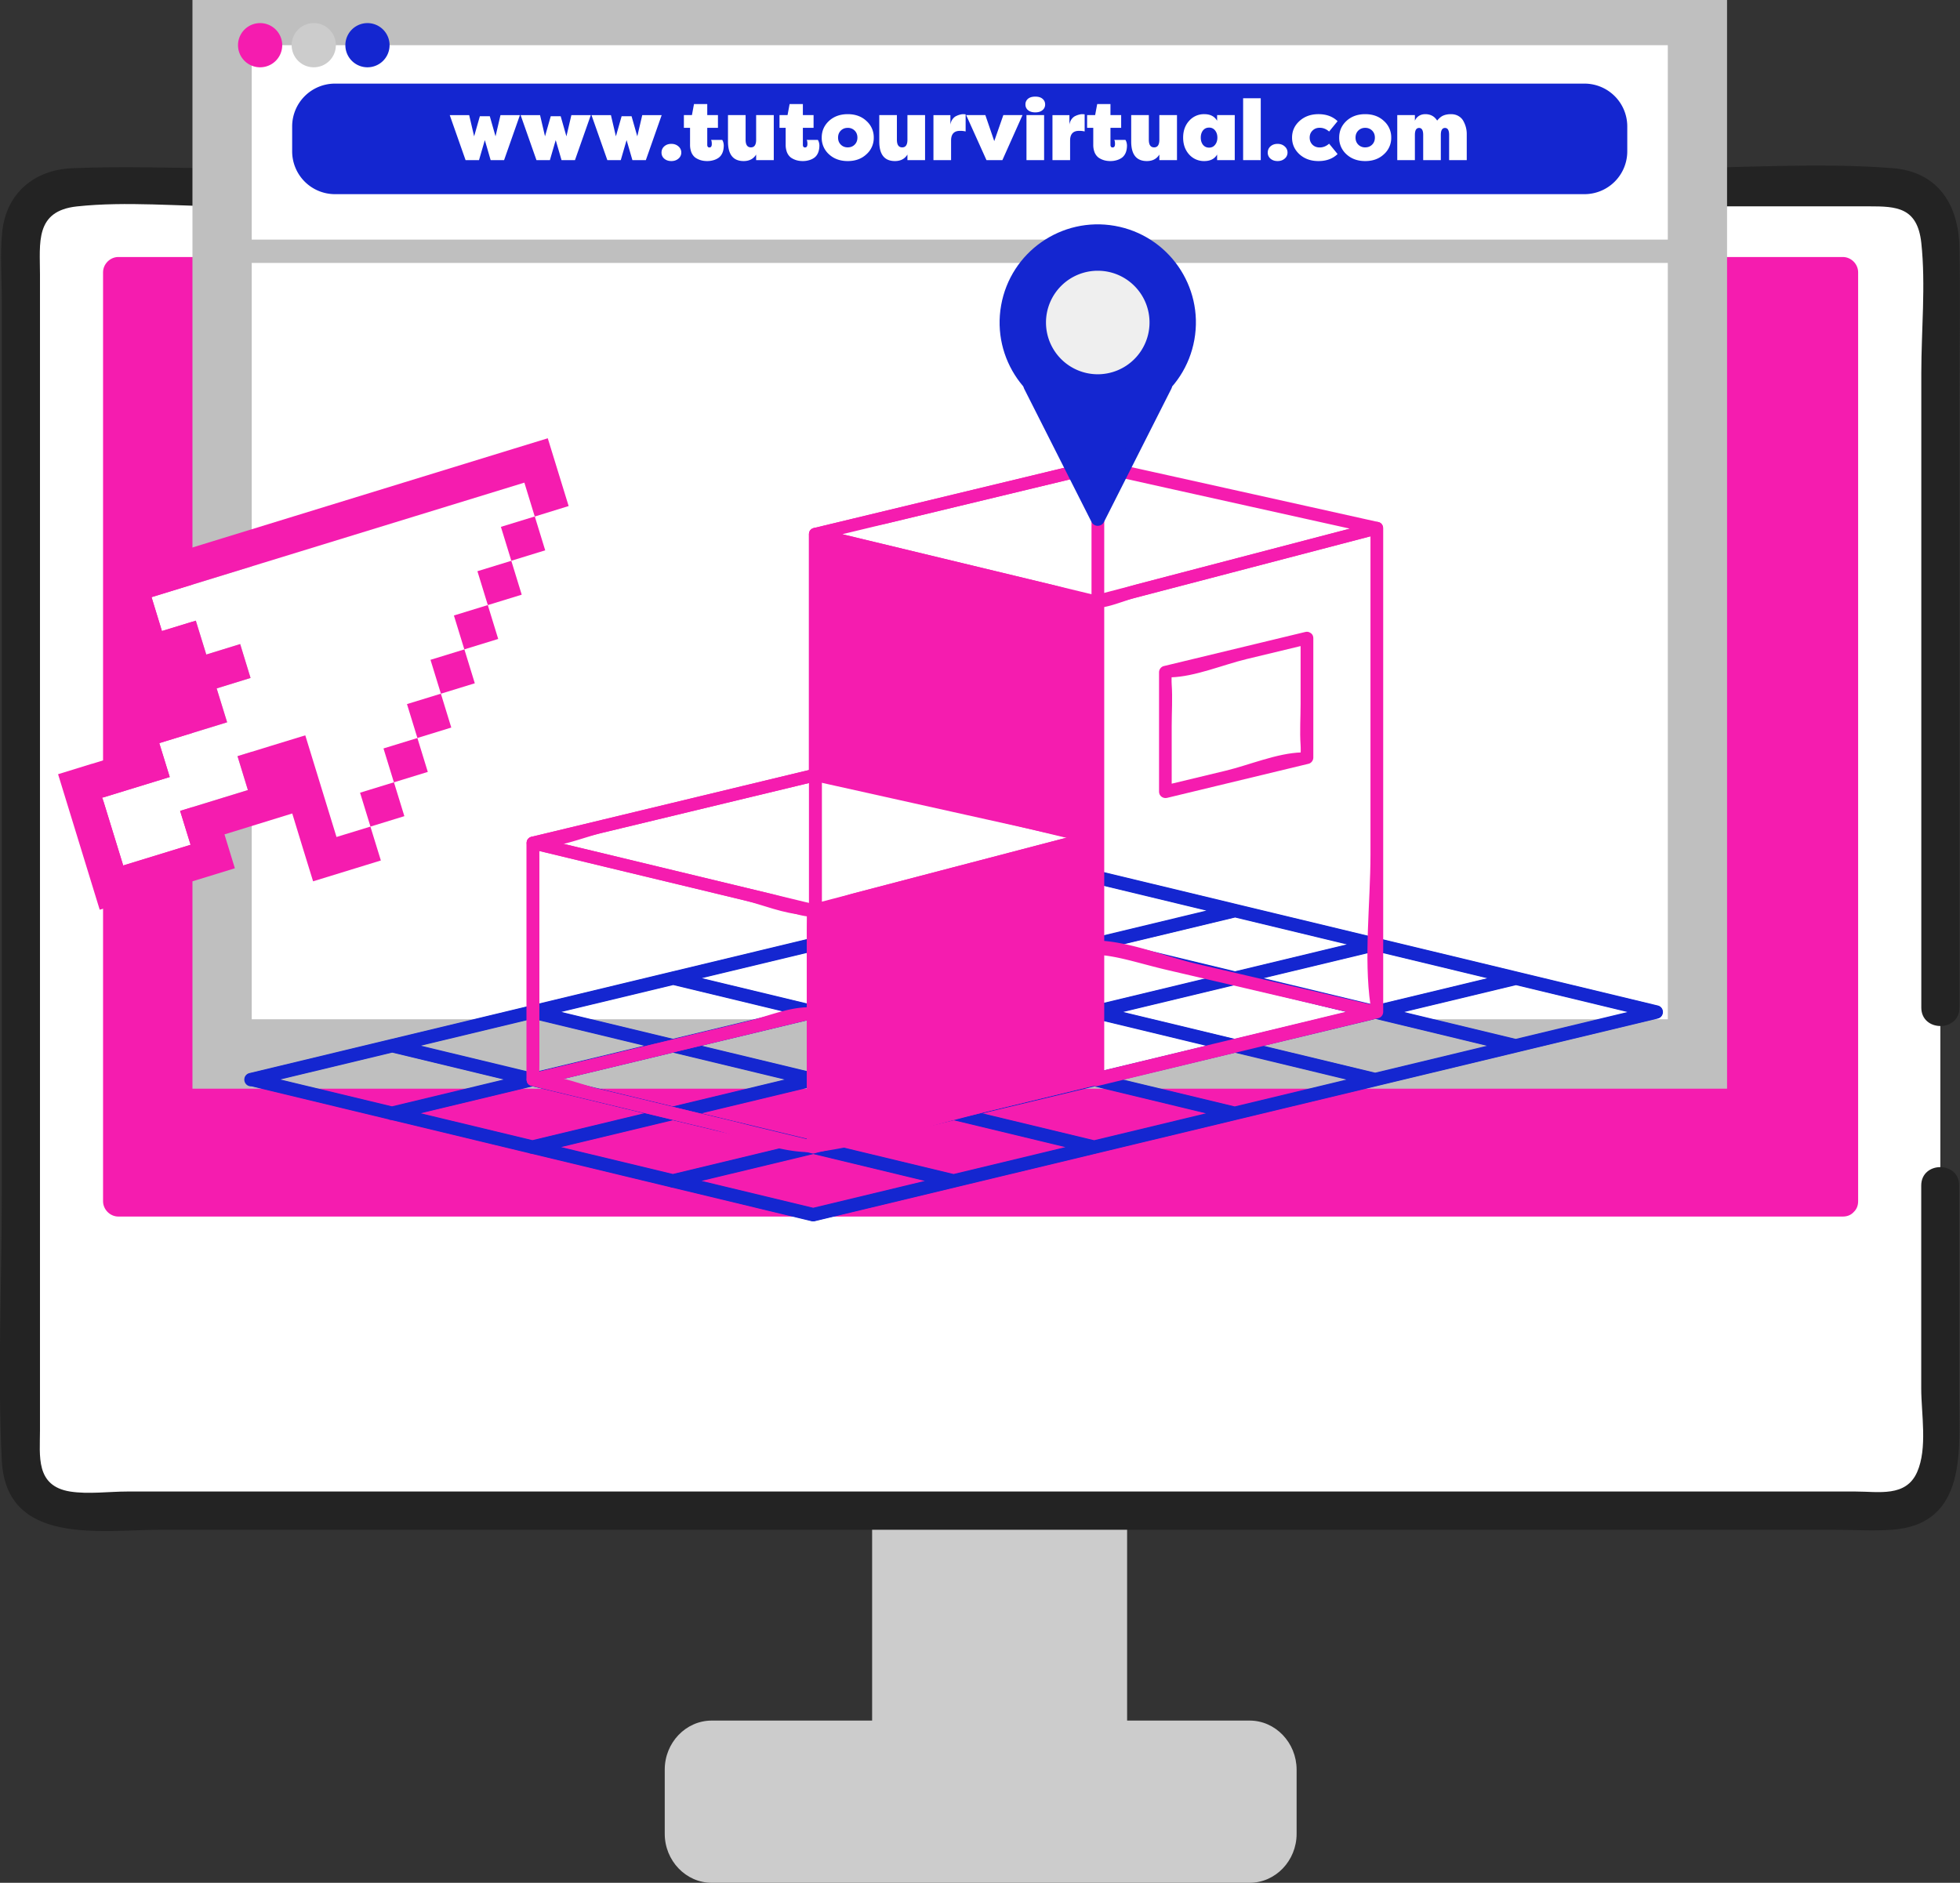 <svg width="229" height="220" fill="none" xmlns="http://www.w3.org/2000/svg"><rect width="100%" height="100%" fill="#333333" stroke="none"/><g clip-path="url(#clip0)"><path d="M226.705 117.731V27.604c0-3.147-2.472-5.729-5.492-5.729H7.946c-3.02 0-5.492 2.573-5.492 5.729v143.182c0 3.147 2.472 5.728 5.492 5.728h213.267c3.02 0 5.492-2.572 5.492-5.728v-53.055z" fill="#fff"/><path d="M146.001 201.044h-14.313v-24.539h-29.793v24.539H83.158c-3.02 0-5.492 2.573-5.492 5.729v7.498c0 3.147 2.473 5.729 5.492 5.729h62.843c3.019 0 5.491-2.572 5.491-5.729v-7.498c-.009-3.147-2.472-5.729-5.491-5.729z" fill="#CCC"/><path d="M63.126 24.11h155.269c3.174 0 5.628.1 6.084 4.27.529 4.925 0 10.234 0 15.188v74.163c0 2.874 4.461 2.874 4.461 0V46.715c0-5.911.109-11.84 0-17.752-.091-4.98-2.454-8.894-7.827-9.314-8.721-.684-17.788 0-26.527 0H63.135c-2.883 0-2.883 4.461-.01 4.461zM224.47 138.53v23.699c0 2.965.757 6.997-.483 9.788-1.305 2.947-4.489 2.263-7.189 2.263H14.888c-2.135 0-4.589.337-6.705 0-4.06-.657-3.512-4.169-3.512-7.152V32.092c0-3.704-.62-7.444 4.324-7.973 5.756-.62 11.932 0 17.715 0 2.873 0 2.873-4.46 0-4.46-6.085 0-12.233-.265-18.308 0-4.379.19-7.663 2.91-8.137 7.38C-.01 29.655.21 32.383.21 35.01v104.705c0 10.262-.51 20.67 0 30.924.502 10.052 11.658 8.109 18.591 8.109h195.425c2.262 0 4.597.165 6.851 0 8.894-.665 7.826-9.505 7.826-15.991v-24.219c.028-2.883-4.433-2.883-4.433-.009z" fill="#232323"/><path d="M215.32 31.827H13.838v108.536H215.32V31.827z" fill="#F51CAF"/><path d="M215.321 138.575H13.839l1.787 1.788V31.818l-1.787 1.788H215.32l-1.788-1.788v108.545c0 2.299 3.566 2.299 3.566 0V31.818c0-.967-.821-1.788-1.788-1.788H13.83c-.967 0-1.789.821-1.789 1.788v108.545c0 .967.822 1.788 1.788 1.788h201.482c2.308 0 2.308-3.576.01-3.576z" fill="#F51CAF"/><path d="M201.783 0H22.486v127.209h179.297V0z" fill="#BFBFBF"/><path d="M194.859 5.282H29.41v22.714h165.45V5.282zm0 25.442H29.41v88.375h165.45V30.724z" fill="#fff"/><path d="M30.34 7.863a2.582 2.582 0 100-5.163 2.582 2.582 0 000 5.163z" fill="#F51CAF"/><path d="M36.608 7.863a2.582 2.582 0 100-5.163 2.582 2.582 0 000 5.163z" fill="#CCC"/><path d="M42.883 7.863a2.582 2.582 0 100-5.163 2.582 2.582 0 000 5.163zm142.252 14.824H39.125a5.003 5.003 0 01-4.99-4.99V14.76a5.003 5.003 0 014.99-4.99h146.01a5.003 5.003 0 014.99 4.99v2.937a5.003 5.003 0 01-4.99 4.99z" fill="#1426D0"/><path d="M55.396 15.93l.67-2.35h1.16l.67 2.35.58-2.48h2.27l-1.85 5.26h-1.57l-.68-2.34-.68 2.34h-1.57l-1.85-5.26h2.27l.58 2.48zm8.282 0l.67-2.35h1.16l.67 2.35.58-2.48h2.27l-1.85 5.26h-1.57l-.68-2.34-.68 2.34h-1.57l-1.85-5.26h2.27l.58 2.48zm8.281 0l.67-2.35h1.16l.67 2.35.58-2.48h2.27l-1.85 5.26h-1.57l-.68-2.34-.68 2.34h-1.57l-1.85-5.26h2.27l.58 2.48zm5.331 1.9c0-.293.106-.537.32-.73.22-.193.496-.29.83-.29.326 0 .6.097.82.29a.92.92 0 01.34.73.9.9 0 01-.34.71c-.22.187-.494.28-.82.28-.334 0-.61-.093-.83-.28a.902.902 0 01-.32-.71zm7.273-.85c0 .353-.056.657-.17.91-.113.247-.27.437-.47.57a1.986 1.986 0 01-.61.27 2.54 2.54 0 01-.69.09c-.253 0-.49-.03-.71-.09a2.286 2.286 0 01-.64-.29c-.2-.14-.36-.34-.48-.6a2.417 2.417 0 01-.17-.95v-1.95h-.72v-1.49h.94l.24-1.29h1.55v1.29h1.25v1.49h-1.25v1.97c0 .213.084.32.25.32.187 0 .28-.133.28-.4 0-.247-.03-.407-.09-.48h1.31c.107.167.167.377.18.63zm2.552-3.53v2.88c0 .593.207.89.62.89.407 0 .61-.297.61-.89v-2.88h2.06v5.26h-2.06v-.65c-.313.507-.8.76-1.46.76-1.22 0-1.83-.763-1.83-2.29v-3.08h2.06zm8.62 3.53c0 .353-.057.657-.17.91-.113.247-.27.437-.47.57a1.987 1.987 0 01-.61.27 2.54 2.54 0 01-.69.09c-.253 0-.49-.03-.71-.09a2.286 2.286 0 01-.64-.29c-.2-.14-.36-.34-.48-.6a2.417 2.417 0 01-.17-.95v-1.95h-.72v-1.49h.94l.24-1.29h1.55v1.29h1.25v1.49h-1.25v1.97c0 .213.083.32.25.32.187 0 .28-.133.28-.4 0-.247-.03-.407-.09-.48h1.31c.107.167.167.377.18.63zm5.492-2.85a2.54 2.54 0 01.86 1.95 2.54 2.54 0 01-.86 1.95c-.566.527-1.293.79-2.18.79-.886 0-1.616-.263-2.19-.79a2.556 2.556 0 01-.85-1.95c0-.773.284-1.423.85-1.95.574-.527 1.304-.79 2.19-.79.887 0 1.614.263 2.18.79zm-2.99 1.13c-.213.213-.32.487-.32.82 0 .333.107.607.32.82.214.213.484.32.81.32.327 0 .597-.107.81-.32.214-.213.32-.487.32-.82 0-.333-.106-.607-.32-.82a1.098 1.098 0 00-.81-.32c-.326 0-.596.107-.81.32zm6.554-1.81v2.88c0 .593.207.89.62.89.407 0 .61-.297.61-.89v-2.88h2.06v5.26h-2.06v-.65c-.313.507-.8.76-1.46.76-1.22 0-1.83-.763-1.83-2.29v-3.08h2.06zm6.25 0v1.11c.04-.247.123-.457.25-.63.133-.18.283-.307.45-.38a2.17 2.17 0 01.45-.16 1.33 1.33 0 01.33-.05c.08 0 .18.007.3.02v2a2.595 2.595 0 00-.66-.07c-.693 0-1.04.377-1.04 1.13v2.29h-2.06v-5.26h1.98zm8.425 0l-2.35 5.26h-1.86l-2.37-5.26h2.24l1.04 3.04 1.06-3.04h2.24zm2.524 5.26v-5.26h-2.06v5.26h2.06zm-2.18-6.5a.83.83 0 01.29-.66c.2-.173.487-.26.86-.26s.657.087.85.26c.2.167.3.387.3.66a.823.823 0 01-.31.66c-.2.173-.48.26-.84.26s-.643-.087-.85-.26a.835.835 0 01-.3-.66zm5.137 1.24v1.11c.04-.247.123-.457.25-.63.133-.18.283-.307.45-.38a2.17 2.17 0 01.45-.16 1.33 1.33 0 01.33-.05c.08 0 .18.007.3.02v2a2.595 2.595 0 00-.66-.07c-.693 0-1.04.377-1.04 1.13v2.29h-2.06v-5.26h1.98zm6.726 3.53c0 .353-.057.657-.17.91-.114.247-.27.437-.47.57a1.996 1.996 0 01-.61.27c-.214.06-.444.09-.69.09-.254 0-.49-.03-.71-.09a2.279 2.279 0 01-.64-.29c-.2-.14-.36-.34-.48-.6a2.407 2.407 0 01-.17-.95v-1.95h-.72v-1.49h.94l.24-1.29h1.55v1.29h1.25v1.49h-1.25v1.97c0 .213.083.32.25.32.186 0 .28-.133.28-.4 0-.247-.03-.407-.09-.48h1.31c.106.167.166.377.18.63zm2.552-3.53v2.88c0 .593.207.89.62.89.407 0 .61-.297.61-.89v-2.88h2.06v5.26h-2.06v-.65c-.313.507-.8.76-1.46.76-1.22 0-1.83-.763-1.83-2.29v-3.08h2.06zm7.979 5.26v-.65c-.3.507-.8.76-1.5.76a2.31 2.31 0 01-1.77-.77c-.466-.52-.7-1.177-.7-1.97 0-.793.234-1.447.7-1.96a2.297 2.297 0 011.77-.78c.7 0 1.2.257 1.5.77v-.66h2.06v5.26h-2.06zm-1.65-3.47c-.173.22-.26.5-.26.84 0 .34.087.62.26.84.18.22.417.33.71.33.294 0 .527-.11.7-.33.18-.22.27-.5.27-.84 0-.34-.09-.62-.27-.84a.843.843 0 00-.7-.33c-.293 0-.53.11-.71.33zm6.748-3.76v7.23h-2.06v-7.23h2.06zm.818 6.35c0-.293.106-.537.32-.73.22-.193.496-.29.83-.29.326 0 .6.097.82.29.226.193.34.437.34.73a.9.9 0 01-.34.71c-.22.187-.494.28-.82.28-.334 0-.61-.093-.83-.28a.9.9 0 01-.32-.71zm3.709.2c-.58-.533-.87-1.183-.87-1.95 0-.767.29-1.413.87-1.94.586-.533 1.326-.8 2.22-.8.92 0 1.663.273 2.23.82l-.99 1.21c-.334-.293-.7-.44-1.1-.44-.34 0-.62.11-.84.33-.22.213-.33.487-.33.82 0 .333.11.61.33.83.22.213.5.32.84.32.4 0 .766-.147 1.1-.44l.99 1.21c-.567.547-1.31.82-2.23.82-.894 0-1.634-.263-2.22-.79zm9.857-3.9a2.54 2.54 0 01.86 1.95 2.54 2.54 0 01-.86 1.95c-.566.527-1.293.79-2.18.79-.886 0-1.616-.263-2.19-.79a2.559 2.559 0 01-.85-1.95c0-.773.284-1.423.85-1.95.574-.527 1.304-.79 2.19-.79.887 0 1.614.263 2.18.79zm-2.99 1.13c-.213.213-.32.487-.32.82 0 .333.107.607.32.82a1.1 1.1 0 00.81.32c.327 0 .597-.107.81-.32.214-.213.32-.487.32-.82 0-.333-.106-.607-.32-.82a1.097 1.097 0 00-.81-.32 1.1 1.1 0 00-.81.32zm10.614 3.45v-2.94c0-.547-.16-.82-.48-.82-.326 0-.49.273-.49.82v2.94h-2.06v-2.94c0-.547-.16-.82-.48-.82-.326 0-.49.273-.49.82v2.94h-2.06v-5.26h2.06v.66c.094-.233.247-.42.46-.56.22-.14.47-.21.75-.21.614 0 1.077.25 1.39.75.254-.307.504-.507.75-.6.247-.1.534-.15.86-.15.347 0 .647.077.9.23.254.153.444.353.57.6a3.069 3.069 0 01.38 1.47v3.07h-2.06zM95.281 90.547l32.594 7.243-32.867 8.584-32.74-7.882 33.013-7.945zm32.986-36.078l32.594 7.243-32.868 8.593-32.74-7.89 33.014-7.946zm-.273 15.836v55.891l32.867-7.954v-56.53l-32.867 8.593z" fill="#fff"/><path d="M95.008 141.932L29.4 126.133m82.019 11.858l-65.607-15.808m82.027 11.859l-65.607-15.8m82.027 11.85l-65.607-15.8m82.027 11.859l-65.607-15.809m82.027 11.859l-65.607-15.809m82.017 11.859l-65.607-15.8m-32.894 39.481l98.501-23.681M78.588 137.992l98.51-23.682m-114.93 19.732l98.511-23.682M45.748 130.092l98.511-23.682M29.328 126.151l98.511-23.681" stroke="#1426D0" stroke-width="1.57" stroke-linecap="round" stroke-linejoin="round"/><path d="M95.2 141.221c-21.867-5.264-43.742-10.536-65.608-15.8-.92-.219-1.322 1.204-.392 1.423 21.866 5.264 43.741 10.536 65.607 15.8.921.228 1.323-1.195.392-1.423zm16.419-3.941c-21.866-5.264-43.74-10.536-65.607-15.8-.921-.219-1.322 1.204-.392 1.423 21.866 5.264 43.741 10.537 65.607 15.8.921.219 1.323-1.204.392-1.423zm16.42-3.95c-21.866-5.263-43.74-10.536-65.607-15.8-.921-.219-1.323 1.205-.392 1.423 21.866 5.264 43.741 10.537 65.607 15.8.921.228 1.313-1.204.392-1.423zm16.42-3.95c-21.866-5.263-43.741-10.536-65.607-15.8-.921-.218-1.323 1.205-.392 1.423 21.866 5.264 43.741 10.537 65.607 15.8.921.228 1.313-1.195.392-1.423zm16.411-3.95c-21.866-5.263-43.741-10.536-65.607-15.8-.921-.218-1.322 1.205-.392 1.424 21.866 5.263 43.741 10.536 65.607 15.799.93.228 1.323-1.195.392-1.423zm16.42-3.941c-21.866-5.263-43.741-10.536-65.607-15.799-.921-.219-1.322 1.204-.392 1.423 21.866 5.263 43.741 10.536 65.607 15.8.921.228 1.323-1.205.392-1.424zm16.42-3.949c-21.866-5.264-43.741-10.537-65.607-15.8-.921-.219-1.323 1.204-.392 1.423 21.866 5.263 43.741 10.536 65.607 15.8.921.228 1.322-1.195.392-1.423z" fill="#1426D0"/><path d="M95.2 142.653c28.716-6.906 57.433-13.811 86.14-20.707 4.123-.995 8.247-1.98 12.361-2.974.921-.219.529-1.651-.392-1.423-28.717 6.905-57.434 13.811-86.141 20.707-4.124.994-8.247 1.98-12.361 2.974-.921.219-.529 1.642.392 1.423zm-16.42-3.95c28.716-6.905 57.433-13.811 86.14-20.707 4.123-.995 8.247-1.98 12.361-2.974.921-.219.529-1.651-.392-1.423-28.717 6.905-57.434 13.811-86.141 20.707-4.124.994-8.247 1.98-12.36 2.974-.922.219-.53 1.642.391 1.423zm-16.412-3.95c28.717-6.905 57.434-13.811 86.141-20.707 4.124-.995 8.247-1.98 12.361-2.974.921-.219.529-1.651-.392-1.423-28.717 6.905-57.434 13.811-86.141 20.707-4.124.994-8.247 1.98-12.36 2.974-.931.219-.539 1.651.392 1.423zm-16.419-3.941c28.716-6.905 57.433-13.811 86.14-20.707 4.124-.994 8.247-1.979 12.361-2.974.921-.219.529-1.651-.392-1.423a407957.71 407957.71 0 01-86.141 20.708c-4.123.994-8.247 1.979-12.36 2.973-.931.219-.539 1.642.392 1.423zm-16.42-3.95c28.716-6.905 57.433-13.811 86.141-20.707 4.123-.994 8.246-1.979 12.36-2.974.921-.219.529-1.651-.392-1.423a407957.71 407957.71 0 01-86.141 20.708c-4.123.994-8.246 1.979-12.36 2.973-.931.219-.539 1.642.392 1.423z" fill="#1426D0"/><path d="M128.267 54.469v71.053l-33.013 7.945V62.414l33.013-7.945z" fill="#fff"/><path d="M127.528 54.469v67.203c0 .848-.182 1.943 0 2.773.265 1.149-.501.958.511.365-2.098 1.213-5.683 1.368-8.009 1.925-8.329 2.007-16.648 4.004-24.977 6.011.31.237.62.475.94.712V66.255c0-.849.182-1.943 0-2.774-.265-1.149.502-.957-.51-.364 2.097-1.214 5.682-1.369 8.008-1.925 8.329-2.007 16.648-4.005 24.977-6.012.921-.219.529-1.65-.392-1.423-11.002 2.646-22.012 5.3-33.013 7.946-.31.073-.548.392-.548.711v71.053c0 .493.475.821.94.711 11.001-2.645 22.012-5.3 33.013-7.945.31-.073.547-.392.547-.711V54.469c-.009-.958-1.487-.958-1.487 0z" fill="#F51CAF"/><path d="M62.067 126.863c6.906 1.66 13.802 3.329 20.708 4.989 4.086.986 9.186 3.303 13.391 2.664 6.431-.967 12.908-3.12 19.23-4.652 9.432-2.281 18.864-4.561 28.306-6.842l16.976-4.105c.703-.173.712-1.259 0-1.423-6.978-1.633-13.957-3.257-20.944-4.889-4.133-.967-9.278-3.248-13.529-2.609-6.403.967-12.834 3.092-19.12 4.606-9.377 2.263-18.764 4.516-28.142 6.778-5.628 1.359-11.256 2.709-16.876 4.069-.921.219-.529 1.651.393 1.423 13.61-3.275 27.22-6.55 40.831-9.834 7.142-1.724 14.285-3.439 21.428-5.163 3.986-.958 6.869.346 11.703 1.478 7.955 1.851 15.909 3.712 23.855 5.564v-1.423l-41.059 9.934c-7.188 1.733-14.368 3.476-21.556 5.209-.748.182-1.541.474-2.308.556-.866.092-.027.092-.429.064-2.882-.164-6.084-1.468-8.875-2.134-7.864-1.898-15.727-3.786-23.59-5.684-.922-.228-1.314 1.196-.393 1.424zM95.08 91.259c10.865 2.417 21.73 4.834 32.594 7.243v-1.423l-16.438 4.296-11.302 2.956c-1.314.346-4.124 1.322-4.935 1.332-.83.009-3.558-.894-4.917-1.223-3.75-.903-7.499-1.806-11.257-2.709L62.46 97.79v1.423c11.001-2.645 22.012-5.3 33.013-7.945.921-.22.529-1.651-.392-1.423-11.002 2.645-22.012 5.3-33.014 7.945-.702.173-.702 1.259 0 1.423 5.747 1.387 11.494 2.773 17.241 4.151l11.02 2.654c1.432.347 3.183 1.113 4.67 1.104 1.487-.009 3.266-.83 4.69-1.204 3.685-.967 7.379-1.925 11.065-2.892 5.774-1.505 11.539-3.019 17.313-4.524.685-.183.721-1.268 0-1.423a41627.166 41627.166 0 00-32.593-7.243c-.921-.21-1.323 1.213-.392 1.423z" fill="#F51CAF"/><path d="M95.008 106.374v27.659l32.867-7.946V97.79l-32.867 8.584z" fill="#F51CAF"/><path d="M94.269 106.374v27.659c0 .492.474.83.94.711 10.955-2.645 21.911-5.3 32.867-7.945.31-.073.547-.393.547-.712V97.79c0-.483-.474-.83-.939-.711l-32.868 8.593c-.921.237-.529 1.669.393 1.423l32.867-8.593c-.31-.237-.62-.475-.94-.712v25.579c0 .73.174 1.751 0 2.472.073-.301.949-.411-.2-.292-5.775.593-11.814 2.855-17.451 4.224-4.89 1.185-9.788 2.362-14.678 3.548.31.237.62.474.94.712v-27.659c0-.949-1.478-.949-1.478 0z" fill="#F51CAF"/><path d="M61.53 98.492v27.659c0 .319.227.638.547.711 10.91 2.628 21.829 5.255 32.74 7.891.464.11.939-.219.939-.711v-27.659c0-.319-.228-.638-.548-.711-10.91-2.628-21.829-5.255-32.74-7.891-.92-.22-1.322 1.204-.391 1.423 4.579 1.104 9.167 2.208 13.747 3.311l11.02 2.655c2.198.529 4.816 1.642 7.078 1.706 1.14.036.602.556.347-.347.155.566 0 1.487 0 2.071v25.442c.31-.238.62-.475.94-.712l-13.748-3.311-11.02-2.655c-2.198-.529-4.816-1.642-7.078-1.706-1.14-.036-.602-.556-.347.347-.155-.566 0-1.487 0-2.071V98.492c-.009-.948-1.487-.957-1.487 0zm90.427-23.936v7.68c0 1.597-.109 3.24 0 4.835.028.42.01.858 0 1.278 0-.146.94-.447.101-.43-2.819.074-6.121 1.479-8.858 2.136-2.417.583-4.825 1.158-7.243 1.742.31.237.62.474.94.711v-7.68c0-1.597.109-3.239 0-4.835-.028-.42-.009-.858 0-1.277 0 .146-.94.447-.101.428 2.819-.073 6.121-1.478 8.858-2.134 2.417-.584 4.826-1.159 7.243-1.743.921-.218.529-1.65-.392-1.423-5.51 1.332-11.029 2.655-16.539 3.987-.31.073-.547.392-.547.711v13.975c0 .493.474.822.94.712 5.509-1.332 11.028-2.654 16.538-3.986.31-.073.547-.393.547-.712V74.556c-.009-.949-1.487-.949-1.487 0z" fill="#F51CAF"/><path d="M94.543 90.547v25.433c0 .611.164 1.478 0 2.071.264-.922.839-.384-.356-.347-2.28.064-4.926 1.186-7.143 1.715l-10.673 2.572-14.303 3.448c.31.238.62.475.94.712v-25.433c0-.611-.165-1.478 0-2.07-.265.92-.84.383.355.346 2.28-.064 4.926-1.186 7.142-1.715l10.674-2.572c4.77-1.15 9.532-2.299 14.303-3.448.921-.22.53-1.651-.392-1.423-11.002 2.645-22.012 5.3-33.013 7.945-.31.073-.548.392-.548.712v27.658c0 .493.475.821.94.712 11.001-2.646 22.012-5.3 33.013-7.946.31-.073.547-.392.547-.711V90.547c-.009-.958-1.486-.958-1.486 0zm33.523-35.367a38067.47 38067.47 0 0032.594 7.243V61l-16.438 4.297-11.303 2.955c-1.313.347-4.123 1.323-4.935 1.332-.83.01-3.557-.894-4.917-1.222l-11.256-2.71-16.366-3.94v1.423c11.002-2.646 22.012-5.3 33.014-7.946.921-.219.529-1.65-.393-1.423-11.001 2.646-22.011 5.3-33.013 7.946-.702.173-.702 1.258 0 1.423 5.747 1.386 11.494 2.773 17.241 4.15l11.02 2.655c1.432.347 3.183 1.113 4.67 1.104 1.487-.01 3.266-.83 4.689-1.204 3.685-.967 7.38-1.925 11.065-2.892 5.775-1.505 11.54-3.02 17.314-4.525.684-.182.721-1.268 0-1.423a41830.08 41830.08 0 00-32.593-7.243c-.922-.21-1.323 1.213-.393 1.423z" fill="#F51CAF"/><path d="M127.255 70.305v55.892c0 .492.474.83.939.711 10.956-2.645 21.912-5.3 32.868-7.945.31-.073.547-.393.547-.712v-56.54c0-.483-.474-.83-.94-.71l-32.867 8.592c-.921.237-.529 1.67.392 1.423l32.868-8.593c-.31-.237-.621-.474-.94-.711v38.112c0 5.674-.803 12.005 0 17.633.146 1.013-.392.666.465.101-.501.337-1.614.392-2.198.529-3.266.794-6.541 1.578-9.806 2.372-6.933 1.678-13.857 3.348-20.79 5.026.31.237.62.474.94.712V70.305c0-.958-1.478-.958-1.478 0z" fill="#F51CAF"/><path d="M95.254 62.414v27.659l32.739 7.881v-27.65l-32.74-7.89z" fill="#F51CAF"/><path d="M94.515 62.414v27.659c0 .319.228.638.547.711 10.911 2.627 21.83 5.254 32.74 7.89.465.11.94-.218.94-.71v-27.66c0-.319-.228-.638-.548-.71-10.91-2.628-21.829-5.255-32.74-7.891-.92-.22-1.322 1.204-.391 1.423l13.747 3.31 11.019 2.655c2.199.53 4.817 1.643 7.079 1.706 1.14.037.602.557.347-.346.155.565 0 1.487 0 2.07v25.442c.31-.237.62-.474.939-.711l-13.747-3.312c-3.676-.885-7.343-1.77-11.019-2.654-2.199-.53-4.817-1.642-7.08-1.706-1.14-.037-.601-.556-.346.347-.155-.566 0-1.487 0-2.071V62.414c-.01-.949-1.487-.958-1.487 0z" fill="#F51CAF"/><path d="M139.548 39.686c1.107-6.235-3.051-12.187-9.286-13.294-6.235-1.107-12.187 3.05-13.294 9.286-1.107 6.235 3.05 12.187 9.285 13.294 6.236 1.107 12.188-3.05 13.295-9.286z" fill="#1426D0"/><path d="M134.306 37.684a6.05 6.05 0 01-6.048 6.048 6.05 6.05 0 01-6.048-6.048 6.05 6.05 0 016.048-6.048c3.339 0 6.048 2.7 6.048 6.048z" fill="#EFEFEF"/><path d="M136.131 45.054l-7.873 15.572-7.872-15.572h15.745z" fill="#1426D0" stroke="#1426D0" stroke-width="1.629" stroke-linecap="round" stroke-linejoin="round"/><path d="M17.706 69.776l1.214 3.959 3.959-1.214 1.222 3.96 3.96-1.223 1.212 3.959-3.959 1.222 1.223 3.96-7.927 2.435 1.222 3.96-7.873 2.416 2.436 7.919 7.873-2.418-1.223-3.959 7.918-2.435-1.213-3.96 3.959-1.222 3.96-1.213 3.648 11.877 3.959-1.213-1.213-3.96 3.959-1.213-1.213-3.968 3.959-1.213-1.223-3.959 3.96-1.213-1.214-3.968 3.959-1.214-1.213-3.959 3.959-1.213-1.223-3.959 3.96-1.222-1.214-3.96 3.96-1.213-1.214-3.959-43.559 13.383z" fill="#fff"/><path d="M43.276 96.586l-3.96 1.213-3.648-11.877-3.96 1.213-3.958 1.222 1.213 3.96-7.918 2.435 1.222 3.96-7.872 2.417-2.436-7.919 7.873-2.417-1.223-3.959 7.928-2.436-1.223-3.959 3.96-1.222-1.214-3.959-3.959 1.222-1.222-3.959-3.96 1.214-1.213-3.96 43.559-13.382 1.213 3.96 3.96-1.223L64 51.212l-3.959 1.213-43.558 13.392-3.959 1.213 2.436 7.927 1.222 3.959 3.959-1.222 1.213 3.959-7.918 2.435 1.213 3.96-3.904 1.203v-.009l-3.959 1.223L11.65 106.3l3.905-1.195h.009l11.877-3.649-1.213-3.96 3.959-1.221 3.959-1.223 1.213 3.968 1.222 3.959 7.918-2.435-1.222-3.96z" fill="#F51CAF"/><path d="M62.483 60.346l-3.959 1.216 1.217 3.96 3.959-1.218-1.217-3.959zm-2.743 5.182l-3.96 1.217 1.217 3.959 3.959-1.217-1.217-3.96zm-2.748 5.173l-3.959 1.217 1.217 3.959 3.959-1.217-1.217-3.959zm-2.735 5.179l-3.96 1.218 1.218 3.959 3.959-1.217-1.217-3.96zm-2.747 5.175l-3.96 1.216 1.218 3.96 3.958-1.218-1.216-3.959zm-2.744 5.182l-3.96 1.217 1.217 3.959 3.96-1.217-1.217-3.96z" fill="#F51CAF"/><path d="M46.027 91.407l-3.959 1.217 1.217 3.96 3.959-1.218-1.217-3.959z" fill="#F51CAF"/></g><defs><clipPath id="clip0"><path fill="#fff" d="M0 0h228.985v220H0z"/></clipPath></defs></svg>